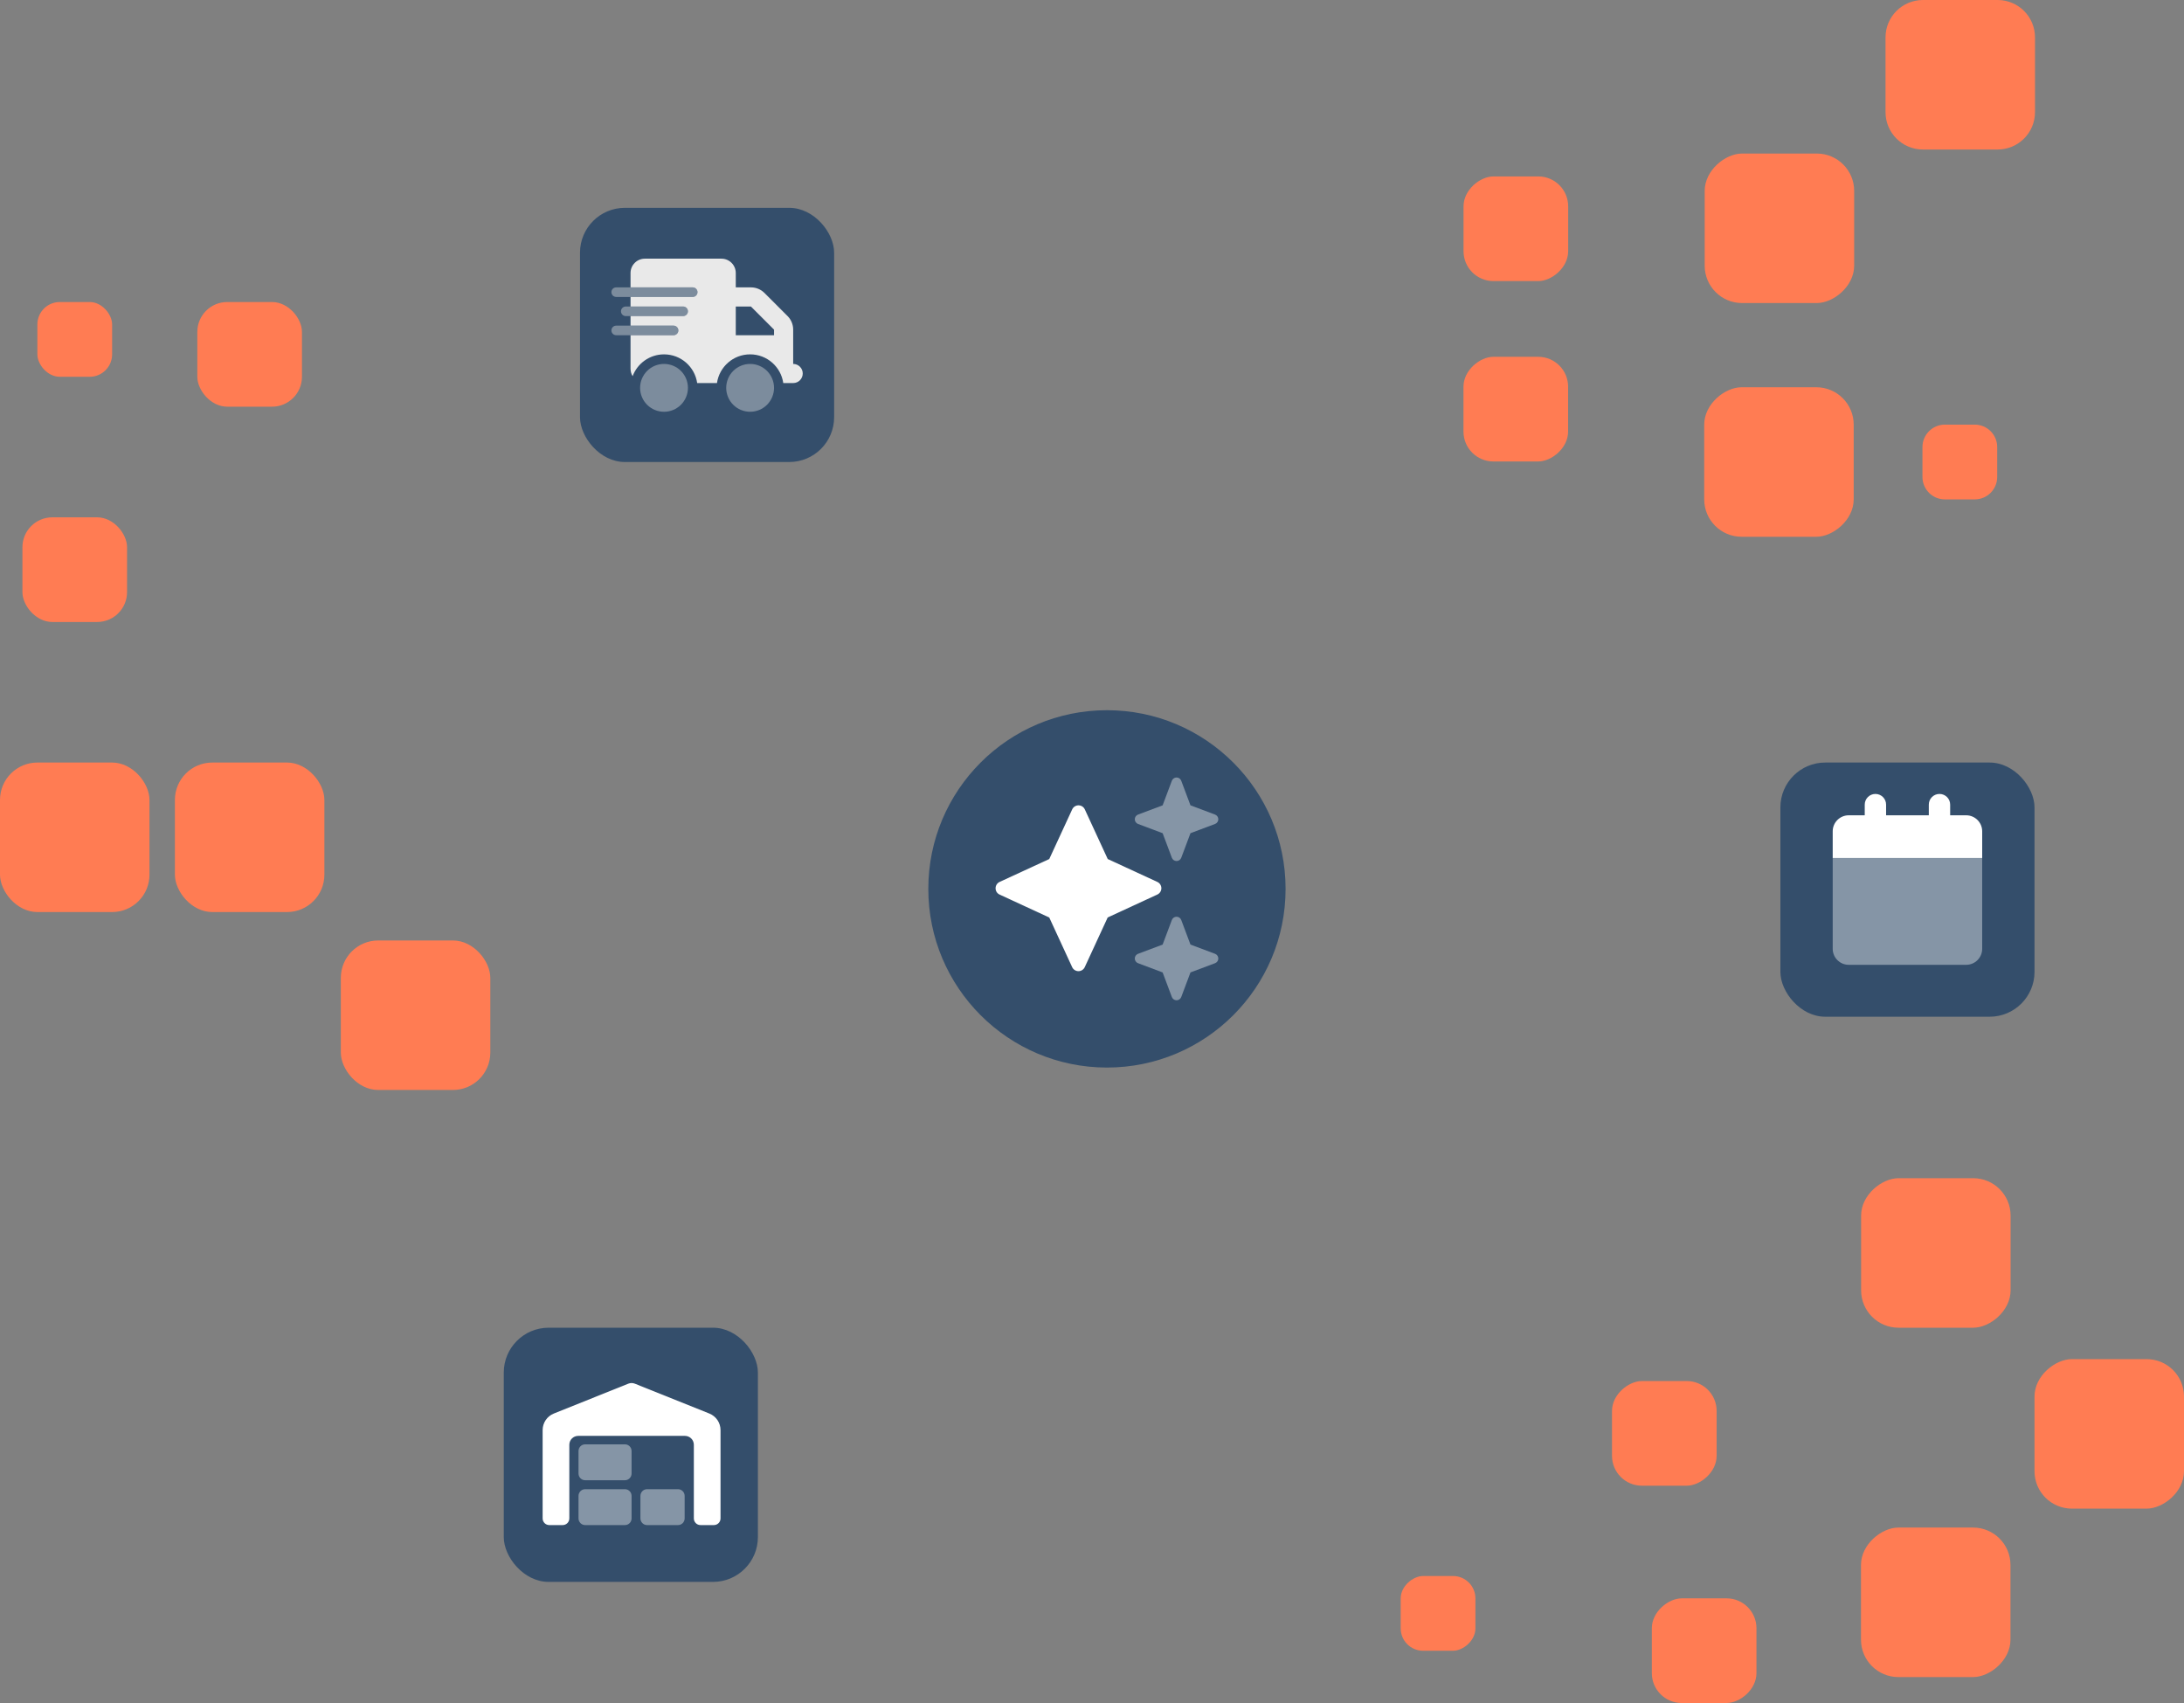 <?xml version="1.0" encoding="UTF-8" standalone="no"?>
<svg width="1461" height="1139" viewBox="0 0 1461 1139" fill="none" xmlns="http://www.w3.org/2000/svg">
<rect x="0" y="0" width="1461" height="1139" fill="#808080" stroke="none"/>
<circle cx="740.5" cy="594.5" r="119.5" fill="#344E6B"/>
<rect y="510" width="100" height="100" rx="25" fill="#FF7C53"/>
<rect x="15" y="346" width="70" height="70" rx="20" fill="#FF7C53"/>
<rect x="132" y="202" width="70" height="70" rx="20" fill="#FF7C53"/>
<rect x="25" y="202" width="50" height="50" rx="15" fill="#FF7C53"/>
<rect x="117" y="510" width="100" height="100" rx="25" fill="#FF7C53"/>
<rect x="228" y="629" width="100" height="100" rx="25" fill="#FF7C53"/>
<rect x="1140.04" y="359" width="100" height="100" rx="25" transform="rotate(-90 1140.04 359)" fill="#FF7C53"/>
<rect x="979" y="308.636" width="70" height="70" rx="20" transform="rotate(-90 979 308.636)" fill="#FF7C53"/>
<rect x="979.038" y="188" width="70" height="70" rx="20" transform="rotate(-90 979.038 188)" fill="#FF7C53"/>
<path d="M1301.04 334C1292.75 334 1286.04 327.284 1286.04 319V299C1286.04 290.716 1292.75 284 1301.04 284H1321.04C1329.32 284 1336.04 290.716 1336.04 299V319C1336.04 327.284 1329.32 334 1321.04 334H1301.04Z" fill="#FF7C53"/>
<rect x="1140.36" y="202.688" width="100" height="100" rx="25" transform="rotate(-90 1140.36 202.688)" fill="#FF7C53"/>
<path d="M1286.33 100C1272.52 100 1261.33 88.807 1261.33 75V25C1261.33 11.193 1272.52 0 1286.33 0L1336.33 0C1350.13 0 1361.33 11.193 1361.33 25V75C1361.33 88.807 1350.13 100 1336.33 100L1286.33 100Z" fill="#FF7C53"/>
<rect x="1244.92" y="1121.66" width="100" height="100" rx="25" transform="rotate(-90 1244.92 1121.66)" fill="#FF7C53"/>
<rect x="1105" y="1139" width="70" height="70" rx="20" transform="rotate(-90 1105 1139)" fill="#FF7C53"/>
<rect x="1078.36" y="993.665" width="70" height="70" rx="20" transform="rotate(-90 1078.36 993.665)" fill="#FF7C53"/>
<rect x="937" y="1104.06" width="50" height="50" rx="15" transform="rotate(-90 937 1104.06)" fill="#FF7C53"/>
<rect x="1361" y="1009" width="100" height="100" rx="25" transform="rotate(-90 1361 1009)" fill="#FF7C53"/>
<rect x="1245" y="888" width="100" height="100" rx="25" transform="rotate(-90 1245 888)" fill="#FF7C53"/>
<path d="M725.687 541.331C724.931 539.673 723.272 538.625 721.468 538.625C719.663 538.625 718.004 539.673 717.248 541.331L701.911 574.536L668.706 589.844C667.048 590.6 666 592.259 666 594.093C666 595.926 667.048 597.556 668.706 598.312L701.911 613.649L717.219 646.825C717.975 648.483 719.634 649.531 721.438 649.531C723.243 649.531 724.902 648.483 725.658 646.825L740.995 613.62L774.2 598.283C775.858 597.527 776.906 595.868 776.906 594.063C776.906 592.259 775.858 590.6 774.2 589.844L741.024 574.536L725.687 541.331Z" fill="white"/>
<path opacity="0.4" d="M761.308 544.795L777.75 538.625L783.92 522.183C784.414 520.873 785.666 520 787.062 520C788.459 520 789.711 520.873 790.205 522.183L796.375 538.625L812.817 544.795C814.127 545.289 815 546.541 815 547.938C815 549.334 814.127 550.586 812.817 551.08L796.375 557.25L790.205 573.692C789.711 575.002 788.459 575.875 787.062 575.875C785.666 575.875 784.414 575.002 783.92 573.692L777.75 557.25L761.308 551.08C759.998 550.586 759.125 549.334 759.125 547.938C759.125 546.541 759.998 545.289 761.308 544.795ZM761.308 637.92L777.75 631.75L783.92 615.308C784.414 613.998 785.666 613.125 787.062 613.125C788.459 613.125 789.711 613.998 790.205 615.308L796.375 631.75L812.817 637.92C814.127 638.414 815 639.666 815 641.062C815 642.459 814.127 643.711 812.817 644.205L796.375 650.375L790.205 666.817C789.711 668.127 788.459 669 787.062 669C785.666 669 784.414 668.127 783.92 666.817L777.75 650.375L761.308 644.205C759.998 643.711 759.125 642.459 759.125 641.062C759.125 639.666 759.998 638.414 761.308 637.92Z" fill="white"/>
<rect x="337" y="888" width="170" height="170" rx="30" fill="#344E6B"/>
<path d="M363 956.477V1015.53C363 1018.01 364.99 1020 367.462 1020H376.387C378.86 1020 380.85 1018.01 380.85 1015.53V966.303C380.85 963.003 383.509 960.337 386.8 960.337H458.2C461.491 960.337 464.15 963.003 464.15 966.303V1015.53C464.15 1018.01 466.14 1020 468.612 1020H477.537C480.01 1020 482 1018.01 482 1015.53V956.477C482 951.592 479.044 947.211 474.525 945.402L424.713 925.433C423.3 924.856 421.719 924.856 420.287 925.433L370.475 945.402C365.956 947.211 363 951.611 363 956.477Z" fill="white"/>
<path opacity="0.4" d="M387 970.5C387 968.006 388.978 966 391.437 966H418.062C420.522 966 422.5 968.006 422.5 970.5V985.5C422.5 987.994 420.522 990 418.062 990H391.437C388.978 990 387 987.994 387 985.5V970.5ZM428.417 1000.5C428.417 998.006 430.395 996 432.854 996H453.562C456.022 996 458 998.006 458 1000.5V1015.5C458 1017.99 456.022 1020 453.562 1020H432.854C430.395 1020 428.417 1017.99 428.417 1015.5V1000.5ZM391.437 996H418.062C420.522 996 422.5 998.006 422.5 1000.5V1015.5C422.5 1017.99 420.522 1020 418.062 1020H391.437C388.978 1020 387 1017.99 387 1015.5V1000.5C387 998.006 388.978 996 391.437 996Z" fill="white"/>
<rect x="1191" y="510" width="170" height="170" rx="30" fill="#344E6B"/>
<path d="M1261.71 538.143C1261.71 534.192 1258.52 531 1254.57 531C1250.62 531 1247.43 534.192 1247.43 538.143V545.286H1236.71C1230.8 545.286 1226 550.085 1226 556V573.857H1326V556C1326 550.085 1321.2 545.286 1315.29 545.286H1304.57V538.143C1304.57 534.192 1301.38 531 1297.43 531C1293.48 531 1290.29 534.192 1290.29 538.143V545.286H1261.71V538.143Z" fill="white"/>
<path opacity="0.4" d="M1226 573.857H1326V634.571C1326 640.487 1321.2 645.286 1315.29 645.286H1236.71C1230.8 645.286 1226 640.487 1226 634.571V573.857Z" fill="white"/>
<rect x="388" y="139" width="170" height="170" rx="30" fill="#344E6B"/>
<path d="M421.8 182.6C421.8 177.3 426.1 173 431.4 173H482.6C487.9 173 492.2 177.3 492.2 182.6V192.2H502.34C505.74 192.2 509 193.54 511.4 195.94L526.86 211.4C529.26 213.8 530.6 217.06 530.6 220.46V224.2V230.6V243.4C534.14 243.4 537 246.26 537 249.8C537 253.34 534.14 256.2 530.6 256.2H524.2H523.98C522.42 245.34 513.1 237 501.8 237C490.5 237 481.18 245.34 479.62 256.2H466.38C464.82 245.34 455.5 237 444.2 237C434.58 237 426.36 243.08 423.2 251.6C422.32 250.14 421.8 248.44 421.8 246.6V224.2H450.6C452.36 224.2 453.8 222.76 453.8 221C453.8 219.24 452.36 217.8 450.6 217.8H421.8V211.4H457C458.76 211.4 460.2 209.96 460.2 208.2C460.2 206.44 458.76 205 457 205H421.8V198.6H463.4C465.16 198.6 466.6 197.16 466.6 195.4C466.6 193.64 465.16 192.2 463.4 192.2H421.8V182.6ZM492.2 224.2H517.8V220.46L502.34 205H492.2V224.2Z" fill="#E9E9E9"/>
<path opacity="0.4" d="M466.6 195.4C466.6 197.16 465.16 198.6 463.4 198.6H412.2C410.44 198.6 409 197.16 409 195.4C409 193.64 410.44 192.2 412.2 192.2H463.4C465.16 192.2 466.6 193.64 466.6 195.4ZM457 205C458.76 205 460.2 206.44 460.2 208.2C460.2 209.96 458.76 211.4 457 211.4H418.6C416.84 211.4 415.4 209.96 415.4 208.2C415.4 206.44 416.84 205 418.6 205H457ZM450.6 217.8C452.36 217.8 453.8 219.24 453.8 221C453.8 222.76 452.36 224.2 450.6 224.2H412.2C410.44 224.2 409 222.76 409 221C409 219.24 410.44 217.8 412.2 217.8H450.6ZM428.2 259.4C428.2 255.156 429.886 251.087 432.886 248.086C435.887 245.086 439.957 243.4 444.2 243.4C448.443 243.4 452.513 245.086 455.514 248.086C458.514 251.087 460.2 255.156 460.2 259.4C460.2 263.643 458.514 267.713 455.514 270.714C452.513 273.714 448.443 275.4 444.2 275.4C439.957 275.4 435.887 273.714 432.886 270.714C429.886 267.713 428.2 263.643 428.2 259.4ZM485.8 259.4C485.8 255.156 487.486 251.087 490.486 248.086C493.487 245.086 497.556 243.4 501.8 243.4C506.043 243.4 510.113 245.086 513.114 248.086C516.114 251.087 517.8 255.156 517.8 259.4C517.8 263.643 516.114 267.713 513.114 270.714C510.113 273.714 506.043 275.4 501.8 275.4C497.556 275.4 493.487 273.714 490.486 270.714C487.486 267.713 485.8 263.643 485.8 259.4Z" fill="#E9E9E9"/>
</svg>
